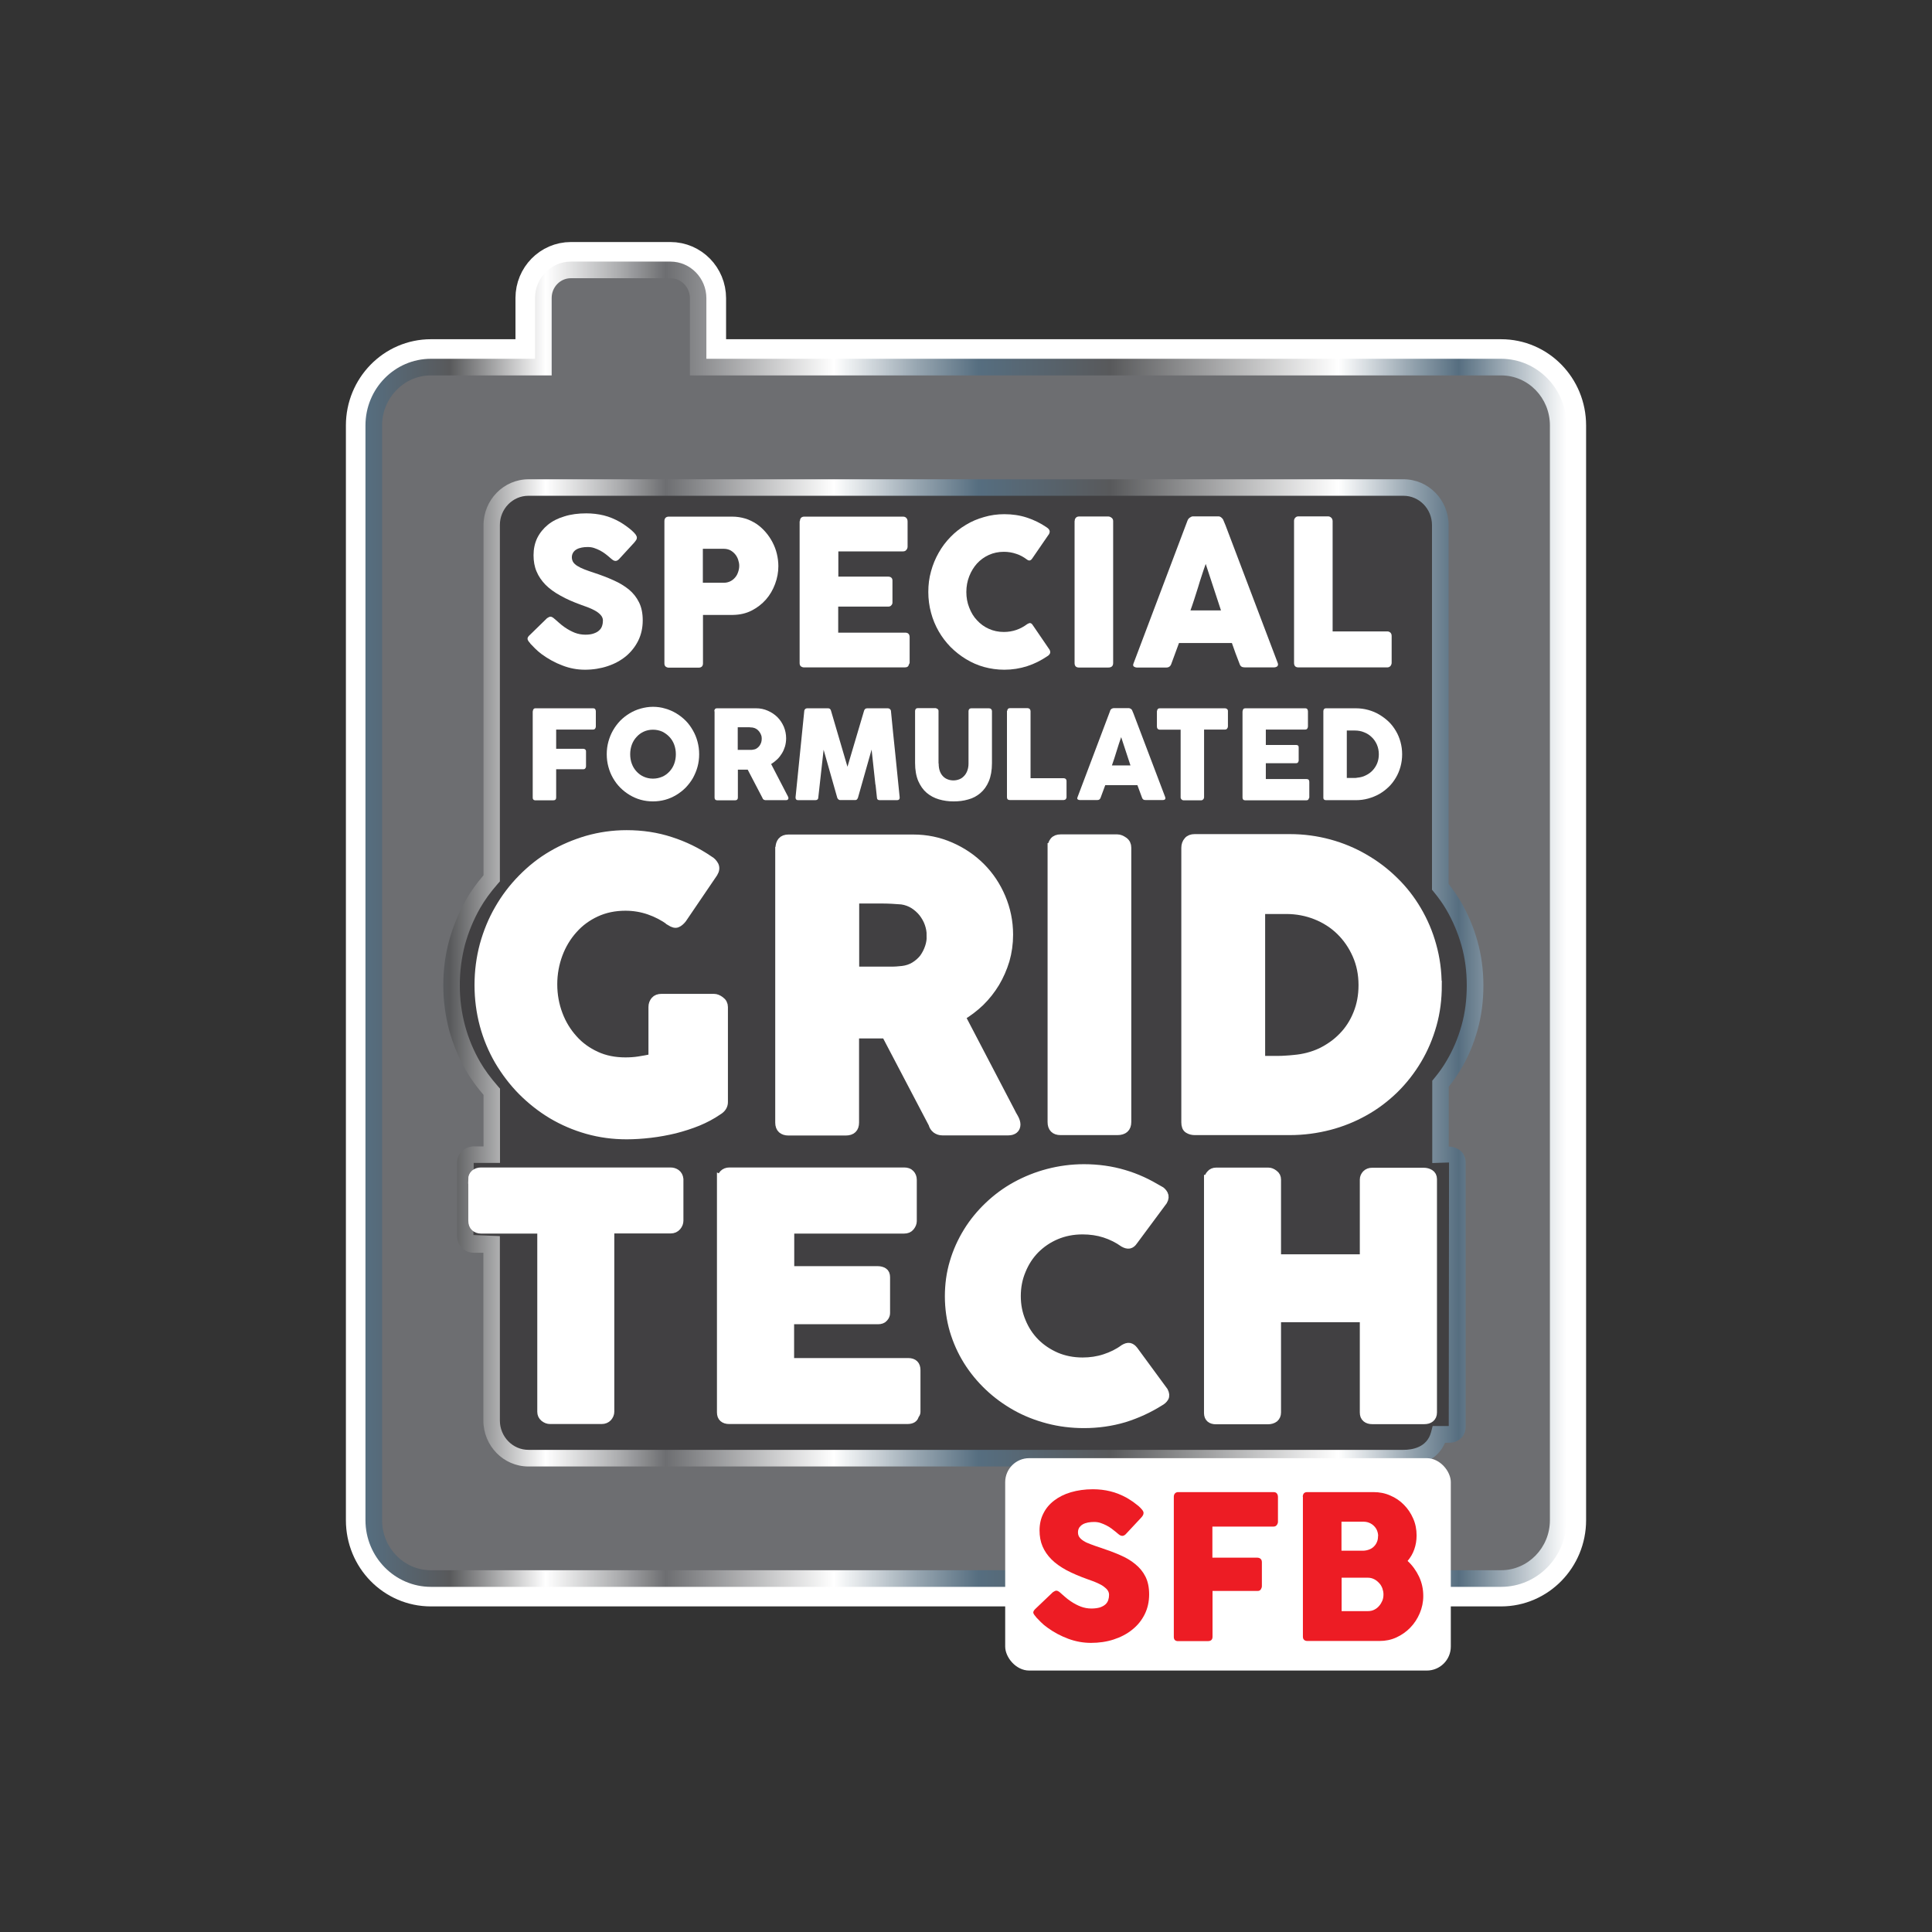 <?xml version="1.0" encoding="UTF-8"?><svg id="Layer_1" xmlns="http://www.w3.org/2000/svg" xmlns:xlink="http://www.w3.org/1999/xlink" viewBox="0 0 141.73 141.73"><rect x="0" y="0" width="141.73" height="141.73" fill="#333333" stroke="none"/><defs><style>.cls-1{fill:url(#linear-gradient);}.cls-2,.cls-3,.cls-4{fill:#fff;}.cls-5{fill:#ed1c24;}.cls-6{fill:#414042;}.cls-7{fill:#6d6e71;}.cls-8{stroke:#414042;stroke-width:.62px;}.cls-8,.cls-3,.cls-9,.cls-4{stroke-miterlimit:10;}.cls-8,.cls-9{fill:none;}.cls-3{stroke-width:.65px;}.cls-3,.cls-9,.cls-4{stroke:#fff;}.cls-9{stroke-width:4.09px;}.cls-4{stroke-width:.66px;}</style><linearGradient id="linear-gradient" x1="26.82" y1="67.8" x2="114.92" y2="67.8" gradientUnits="userSpaceOnUse"><stop offset="0" stop-color="#566e80"/><stop offset=".07" stop-color="#58595b"/><stop offset=".15" stop-color="#fff"/><stop offset=".21" stop-color="#adaeb0"/><stop offset=".25" stop-color="#6d6e71"/><stop offset=".39" stop-color="#fff"/><stop offset=".46" stop-color="#96a5b0"/><stop offset=".51" stop-color="#566e80"/><stop offset=".62" stop-color="#58595b"/><stop offset=".81" stop-color="#fff"/><stop offset=".87" stop-color="#96a5b0"/><stop offset=".91" stop-color="#566e80"/><stop offset="1" stop-color="#fff"/></linearGradient></defs><path class="cls-9" d="M110.12,26.93H51.22v-5.05c0-1.15-.91-2.08-2.04-2.08h-7.3c-1.11,0-2.02,.92-2.02,2.06v5.07h-8.25c-2.31,0-4.19,1.92-4.19,4.28V111.52c0,2.37,1.87,4.28,4.19,4.28H110.12c2.31,0,4.19-1.92,4.19-4.28V31.21c0-2.37-1.87-4.28-4.19-4.28Zm-2.32,48.46c-.27,.98-.66,1.9-1.17,2.74-.29,.49-.61,.94-.97,1.37v5.21h.57c.18,0,.33,.05,.46,.14,.14,.09,.2,.24,.2,.44v19.04c0,.2-.06,.35-.18,.45-.11,.1-.26,.15-.45,.15h-.71c-.31,1.18-1.35,2.05-2.6,2.05H38.76c-1.49,0-2.7-1.23-2.7-2.76v-13.91h-1.31c-.18,0-.33-.06-.45-.18-.12-.12-.18-.29-.18-.51v-4.3c0-.18,.06-.33,.18-.44,.12-.11,.27-.16,.45-.16h1.31v-4.62c-.51-.58-.98-1.19-1.37-1.87-.5-.87-.89-1.8-1.17-2.81-.27-1-.41-2.05-.41-3.14s.14-2.13,.41-3.14c.27-1,.67-1.94,1.17-2.82,.39-.68,.86-1.3,1.37-1.89v-25.91c0-1.52,1.21-2.76,2.7-2.76H102.97c1.49,0,2.7,1.23,2.7,2.76v26.53c.35,.43,.68,.88,.96,1.37,.5,.85,.9,1.77,1.17,2.76,.28,.99,.41,2.02,.41,3.1s-.13,2.12-.41,3.1Z"/><rect class="cls-6" x="32.06" y="31.88" width="77.42" height="81.18"/><path class="cls-8" d="M38.9,35.45h63.64c1.83,0,3.31,1.48,3.31,3.31V103.73c0,1.83-1.48,3.31-3.31,3.31H38.9c-1.83,0-3.31-1.48-3.31-3.31V38.76c0-1.83,1.48-3.31,3.31-3.31Z"/><g><path class="cls-2" d="M40.67,45.39c.08,.07,.19,.16,.32,.28,.13,.12,.27,.23,.44,.35,.25,.17,.49,.3,.74,.4,.24,.09,.5,.14,.77,.14,.25,0,.46-.03,.62-.09,.17-.06,.3-.13,.4-.23,.1-.09,.17-.2,.21-.33,.04-.12,.06-.26,.06-.39,0-.15-.06-.29-.17-.41s-.25-.23-.42-.32c-.16-.09-.34-.17-.52-.24-.18-.07-.33-.12-.47-.17-.58-.21-1.09-.43-1.53-.68-.44-.24-.81-.51-1.1-.8-.29-.3-.51-.62-.66-.98-.15-.35-.22-.75-.22-1.19,0-.46,.09-.88,.27-1.26,.19-.38,.45-.7,.78-.97,.33-.27,.74-.48,1.22-.62,.47-.15,1.01-.22,1.6-.22,.44,0,.87,.05,1.28,.15,.41,.1,.81,.27,1.2,.49,.17,.1,.32,.2,.47,.31,.15,.11,.28,.21,.39,.31,.11,.1,.2,.19,.27,.28,.06,.09,.1,.17,.1,.23s-.01,.13-.05,.18c-.03,.05-.08,.12-.14,.19l-1.12,1.22c-.08,.08-.17,.13-.25,.13-.07,0-.13-.02-.19-.06-.06-.04-.12-.09-.19-.15l-.07-.06c-.1-.09-.2-.17-.32-.26-.12-.09-.25-.17-.38-.24-.14-.07-.28-.13-.43-.18-.15-.05-.3-.07-.46-.07s-.31,.01-.45,.04c-.14,.03-.27,.07-.37,.13-.11,.06-.19,.14-.25,.23-.06,.1-.1,.21-.1,.35s.04,.26,.1,.36c.07,.1,.17,.2,.31,.28,.14,.09,.31,.17,.51,.25,.2,.08,.44,.16,.71,.25,.52,.17,.99,.35,1.43,.55,.43,.19,.81,.42,1.13,.68,.31,.26,.56,.57,.74,.94,.18,.36,.27,.8,.27,1.32,0,.55-.11,1.04-.33,1.49-.22,.44-.52,.82-.9,1.14-.38,.31-.83,.56-1.35,.73-.51,.17-1.07,.26-1.66,.26-.56,0-1.11-.1-1.65-.31-.54-.2-1.04-.48-1.51-.82-.2-.15-.36-.29-.5-.43-.13-.14-.24-.25-.32-.33l-.02-.02s-.01-.02-.01-.02c0,0-.01,0-.01-.01,0-.01-.01-.02-.01-.02,0,0-.01,0-.01-.01-.11-.12-.17-.22-.17-.3,0-.09,.05-.18,.17-.28l1.26-1.23c.1-.07,.19-.11,.25-.11,.04,0,.09,.01,.14,.04,.05,.03,.11,.07,.17,.13Z"/><path class="cls-2" d="M48.74,38.24c0-.1,.02-.19,.08-.25,.05-.06,.14-.09,.24-.09h4.66c.33,0,.65,.05,.95,.14,.3,.09,.57,.23,.82,.39,.25,.17,.47,.37,.67,.6,.2,.23,.37,.48,.51,.75,.14,.27,.25,.55,.32,.85,.07,.29,.11,.6,.11,.9,0,.45-.08,.88-.24,1.31-.16,.43-.38,.81-.67,1.14-.29,.33-.64,.6-1.05,.81-.41,.21-.86,.31-1.36,.32h-2.21v3.55c0,.21-.11,.32-.33,.32h-2.17c-.1,0-.17-.03-.24-.08-.06-.05-.09-.13-.09-.24v-10.41Zm5.49,3.27c0-.15-.03-.3-.08-.45-.05-.15-.12-.28-.22-.4-.1-.12-.21-.21-.35-.29-.14-.07-.3-.11-.47-.11h-1.55v2.49h1.55c.17,0,.33-.04,.47-.11,.14-.07,.26-.17,.35-.28,.1-.11,.17-.25,.22-.4,.05-.15,.08-.3,.08-.46Z"/><path class="cls-2" d="M58.68,38.24c0-.1,.03-.19,.08-.25,.06-.06,.14-.09,.24-.09h7.24c.11,0,.19,.03,.25,.1,.06,.06,.09,.15,.09,.26v1.84c0,.09-.03,.17-.09,.24-.06,.08-.14,.11-.26,.11h-4.73v1.85h3.65c.09,0,.17,.02,.23,.07,.06,.05,.09,.12,.09,.22v1.61c0,.07-.02,.14-.08,.2-.05,.07-.13,.1-.24,.1h-3.66v1.91h4.91c.22,0,.33,.11,.33,.34v1.87s-.02,.09-.06,.13c-.02,.14-.12,.21-.3,.21h-7.38c-.1,0-.17-.03-.24-.08-.06-.05-.09-.13-.09-.24v-10.41Z"/><path class="cls-2" d="M76.8,38.7c.08,.05,.14,.11,.18,.19,.04,.08,.03,.17-.02,.28l-1.23,1.79c-.05,.08-.11,.13-.17,.15s-.14,0-.22-.06c-.24-.18-.5-.33-.79-.42-.29-.1-.59-.15-.91-.15-.4,0-.77,.08-1.1,.23-.33,.15-.62,.36-.87,.63-.24,.27-.43,.58-.57,.94-.14,.36-.21,.74-.21,1.15s.07,.79,.21,1.14c.14,.36,.32,.67,.57,.93,.25,.27,.53,.48,.87,.63,.33,.15,.7,.23,1.1,.23,.32,0,.63-.05,.92-.15,.29-.1,.56-.25,.8-.43,.09-.05,.16-.08,.22-.07,.06,.01,.12,.05,.17,.13l1.25,1.83c.05,.11,.06,.2,.02,.28-.04,.07-.1,.14-.19,.19-.46,.31-.95,.56-1.48,.73-.53,.17-1.09,.26-1.67,.26-.52,0-1.01-.07-1.49-.2-.47-.13-.92-.33-1.33-.58-.41-.25-.79-.55-1.13-.89-.34-.35-.63-.73-.87-1.15-.24-.42-.43-.87-.56-1.36-.13-.48-.2-.99-.2-1.52s.06-1.03,.2-1.52c.13-.48,.32-.94,.56-1.36,.24-.43,.53-.81,.87-1.16,.34-.35,.71-.64,1.13-.89,.41-.25,.86-.44,1.33-.57,.47-.14,.97-.21,1.49-.21,.58,0,1.13,.08,1.65,.25,.52,.17,1.01,.41,1.46,.72Z"/><path class="cls-2" d="M78.84,38.22c0-.09,.02-.17,.08-.23,.05-.07,.14-.1,.24-.1h2.15c.07,0,.15,.03,.23,.09,.08,.06,.12,.14,.12,.24v10.42c0,.22-.12,.33-.36,.33h-2.15c-.21,0-.32-.11-.32-.33v-10.42Z"/><path class="cls-2" d="M87.12,38.18s.02-.06,.05-.1c.03-.03,.06-.07,.1-.1,.04-.03,.08-.05,.12-.07,.04-.02,.09-.03,.12-.03h1.87c.08,0,.15,.03,.21,.08,.06,.05,.1,.1,.13,.14l.18,.43,3.83,10.1c.04,.1,.03,.18-.02,.24-.06,.06-.15,.09-.28,.09h-2.1c-.11,0-.2-.02-.26-.06-.06-.04-.11-.11-.14-.21-.1-.25-.19-.5-.29-.76-.09-.25-.18-.5-.27-.76h-3.88c-.09,.25-.19,.51-.28,.76-.09,.25-.19,.5-.28,.76-.06,.19-.19,.28-.37,.28h-2.15c-.09,0-.17-.03-.23-.07-.06-.05-.07-.12-.03-.22l3.96-10.48Zm1.33,3.19c-.09,.25-.19,.53-.28,.82-.1,.29-.19,.59-.28,.89-.09,.3-.19,.59-.28,.88-.09,.29-.19,.56-.28,.82h2.24l-1.12-3.41Z"/><path class="cls-2" d="M94.93,38.21c0-.09,.03-.17,.09-.23,.06-.07,.14-.1,.24-.1h2.16c.09,0,.16,.03,.23,.09,.07,.06,.1,.14,.11,.24v8.11h4.01c.09,0,.16,.03,.23,.09,.06,.06,.09,.14,.09,.25v1.96c0,.08-.03,.16-.08,.23-.06,.07-.14,.11-.24,.11h-6.52c-.21,0-.32-.11-.32-.33v-10.42Z"/></g><g><path class="cls-2" d="M39.09,52.17c0-.06,.02-.11,.05-.15,.03-.04,.07-.06,.12-.06h4.25c.07,0,.12,.02,.15,.06,.03,.04,.05,.09,.05,.16v1.12c0,.05-.02,.1-.05,.15-.04,.05-.09,.07-.16,.07h-2.7v1.41h1.99c.06,0,.1,.02,.14,.05,.04,.03,.06,.08,.06,.15v1.08c0,.05-.01,.1-.05,.15-.03,.05-.08,.07-.14,.07h-2v2.08c0,.13-.07,.2-.21,.2h-1.35c-.11-.02-.16-.08-.16-.19v-6.34Z"/><path class="cls-2" d="M44.51,55.33c0-.32,.04-.63,.12-.92,.08-.29,.19-.57,.34-.83,.15-.26,.32-.49,.53-.71,.21-.21,.44-.39,.69-.54,.25-.15,.52-.27,.81-.35,.29-.08,.59-.13,.9-.13s.61,.04,.9,.13c.29,.08,.56,.2,.81,.35,.25,.15,.48,.33,.69,.54,.21,.21,.38,.45,.53,.71,.15,.26,.26,.53,.34,.83,.08,.3,.12,.6,.12,.92s-.04,.63-.12,.92c-.08,.3-.2,.57-.34,.83-.15,.26-.33,.49-.53,.7-.21,.21-.44,.39-.69,.54-.25,.15-.52,.27-.81,.35-.29,.08-.59,.12-.9,.12s-.62-.04-.9-.12c-.29-.08-.56-.2-.81-.35-.25-.15-.48-.33-.69-.54-.21-.21-.38-.44-.53-.7-.15-.26-.26-.53-.34-.83-.08-.29-.12-.6-.12-.92Zm1.72,0c0,.25,.04,.49,.12,.7,.08,.22,.2,.41,.35,.57,.15,.16,.32,.29,.53,.38,.2,.09,.43,.14,.67,.14s.47-.05,.68-.14c.21-.09,.38-.22,.53-.38,.15-.16,.27-.35,.35-.57,.08-.22,.12-.45,.12-.7s-.04-.48-.12-.7c-.08-.22-.2-.41-.35-.57-.15-.16-.33-.29-.53-.39-.21-.09-.43-.14-.68-.14s-.47,.05-.67,.14c-.2,.09-.38,.22-.53,.39-.15,.16-.27,.35-.35,.57-.08,.22-.12,.45-.12,.7Z"/><path class="cls-2" d="M52.4,52.17c0-.06,.02-.11,.05-.15,.03-.04,.08-.06,.15-.06h2.87c.31,0,.59,.06,.86,.18,.27,.12,.5,.27,.7,.47,.2,.2,.35,.43,.47,.7,.11,.27,.17,.55,.17,.85,0,.21-.03,.4-.08,.59-.06,.19-.13,.36-.23,.52-.1,.16-.21,.31-.35,.44-.14,.13-.28,.24-.44,.34l1.14,2.2s.05,.09,.08,.15,.05,.11,.05,.15c0,.05-.02,.09-.05,.11-.03,.03-.07,.04-.13,.04h-1.52s-.1-.02-.13-.05c-.04-.03-.07-.07-.08-.12l-1.08-2.07h-.72v2.05c0,.13-.07,.2-.2,.2h-1.32c-.06,0-.11-.02-.14-.05-.03-.03-.05-.08-.05-.15v-6.33Zm3.48,2.01c0-.09-.01-.18-.05-.27-.03-.09-.08-.17-.14-.25-.06-.08-.13-.14-.21-.19-.08-.05-.17-.08-.28-.1-.08,0-.16-.01-.23-.02-.07,0-.15,0-.24,0h-.61v1.66h.82c.05,0,.1,0,.14,0,.04,0,.09,0,.14-.01,.1-.01,.2-.04,.28-.09,.08-.05,.15-.11,.21-.19,.05-.07,.1-.16,.13-.25,.03-.09,.04-.19,.04-.28Z"/><path class="cls-2" d="M64.22,57.57l-.28-2.58-1,3.53s-.03,.07-.06,.11c-.04,.04-.07,.06-.11,.06h-1.17s-.07-.02-.11-.06c-.04-.04-.06-.08-.07-.11l-1-3.52-.39,3.5c0,.13-.08,.2-.22,.2h-1.26c-.13,0-.19-.07-.19-.2l.64-6.34c0-.05,.03-.1,.06-.14,.04-.04,.09-.06,.15-.06h1.54c.11,0,.18,.06,.21,.17l1.21,4.12,1.22-4.12c.04-.12,.12-.17,.23-.17h1.52c.05,0,.1,.02,.15,.06,.04,.04,.07,.09,.07,.14,.1,1.06,.21,2.12,.32,3.17,.11,1.05,.21,2.1,.32,3.17v.02c0,.12-.07,.18-.2,.18h-1.26c-.14,0-.21-.07-.21-.2l-.1-.93"/><path class="cls-2" d="M68.86,56.01c0,.22,.03,.41,.09,.57,.06,.16,.14,.28,.24,.38,.1,.1,.21,.17,.35,.22,.13,.05,.27,.07,.41,.07s.29-.03,.42-.08c.13-.05,.25-.13,.35-.24,.1-.1,.18-.23,.24-.39,.06-.16,.09-.33,.09-.53v-3.85c0-.05,.02-.1,.05-.14,.04-.04,.09-.06,.15-.06h1.3c.07,0,.12,.02,.16,.06,.04,.04,.06,.09,.06,.14v3.82c0,.53-.08,.97-.23,1.33-.15,.36-.36,.65-.62,.87-.26,.22-.55,.38-.9,.47-.34,.1-.69,.14-1.07,.14s-.73-.05-1.07-.15c-.34-.1-.64-.26-.9-.48-.26-.22-.46-.51-.62-.87-.15-.36-.23-.8-.23-1.32v-3.82c0-.05,.02-.1,.05-.14,.03-.04,.08-.06,.13-.06h1.33s.09,.02,.14,.06c.05,.04,.07,.09,.07,.14v3.85Z"/><path class="cls-2" d="M73.89,52.15c0-.06,.02-.1,.05-.14,.03-.04,.08-.06,.14-.06h1.31c.05,0,.1,.02,.14,.05,.04,.04,.06,.09,.07,.15v4.94h2.44c.05,0,.1,.02,.14,.05,.04,.04,.06,.09,.06,.15v1.19c0,.05-.02,.1-.05,.14-.03,.04-.08,.06-.15,.07h-3.97c-.13,0-.2-.07-.2-.2v-6.34Z"/><path class="cls-2" d="M81.44,52.13s.01-.04,.03-.06c.02-.02,.04-.04,.06-.06,.02-.02,.05-.03,.08-.04,.03-.01,.05-.02,.08-.02h1.14s.09,.02,.13,.05c.04,.03,.06,.06,.08,.08l.11,.26,2.33,6.14c.02,.06,.02,.11-.01,.15-.03,.04-.09,.06-.17,.06h-1.27c-.07,0-.12-.01-.16-.04-.04-.03-.07-.07-.09-.13-.06-.15-.12-.31-.17-.46-.06-.15-.11-.31-.17-.46h-2.36c-.06,.15-.11,.31-.17,.46-.06,.15-.11,.31-.17,.46-.04,.11-.11,.17-.23,.17h-1.31c-.06,0-.1-.02-.14-.05-.04-.03-.04-.08-.02-.14l2.41-6.38Zm.81,1.94c-.06,.16-.11,.32-.17,.5-.06,.18-.11,.36-.17,.54-.06,.18-.11,.36-.17,.54-.06,.18-.11,.34-.17,.5h1.36l-.68-2.07Z"/><path class="cls-2" d="M84.88,52.16c0-.06,.02-.11,.06-.15,.04-.04,.09-.05,.15-.05h4.78c.05,0,.1,.02,.14,.05,.04,.03,.07,.08,.07,.15v1.13c0,.05-.02,.11-.06,.16-.04,.05-.09,.07-.16,.07h-1.53v4.97c0,.06-.02,.1-.06,.15-.04,.04-.09,.07-.15,.07h-1.3c-.05,0-.1-.02-.14-.06-.04-.04-.07-.09-.07-.15v-4.97h-1.53c-.06,0-.11-.02-.15-.06-.04-.04-.06-.1-.06-.17v-1.13Z"/><path class="cls-2" d="M91.16,52.17c0-.06,.02-.11,.05-.15,.03-.04,.08-.06,.14-.06h4.4c.07,0,.12,.02,.15,.06,.03,.04,.05,.09,.05,.16v1.12c0,.05-.02,.1-.05,.15-.03,.05-.09,.07-.16,.07h-2.88v1.13h2.22c.06,0,.1,.01,.14,.04,.04,.03,.05,.07,.05,.14v.98s-.02,.08-.05,.12c-.03,.04-.08,.06-.14,.06h-2.22v1.16h2.99c.13,0,.2,.07,.2,.21v1.14s-.01,.06-.04,.08c-.01,.08-.07,.13-.18,.13h-4.49c-.06,0-.11-.02-.14-.05-.03-.03-.05-.08-.05-.15v-6.33Z"/><path class="cls-2" d="M102.86,55.33c0,.32-.04,.62-.12,.91-.08,.29-.19,.56-.34,.81-.15,.25-.32,.48-.53,.68-.21,.2-.43,.37-.69,.52-.25,.14-.52,.25-.81,.33-.29,.08-.59,.12-.9,.12h-2.19c-.05,0-.1-.01-.14-.04-.04-.02-.06-.08-.06-.15v-6.34c0-.06,.02-.12,.05-.15,.03-.04,.08-.06,.15-.06h2.19c.31,0,.61,.04,.9,.12,.29,.08,.56,.19,.81,.34,.25,.15,.48,.32,.69,.52,.21,.2,.38,.43,.53,.68,.15,.25,.26,.52,.34,.81,.08,.29,.12,.59,.12,.91Zm-4.06-1.75v3.49h.37c.07,0,.13,0,.2,0,.06,0,.13,0,.2-.02,.22-.02,.43-.07,.62-.17,.19-.09,.36-.21,.5-.36,.14-.15,.26-.33,.34-.53,.08-.2,.12-.42,.12-.66,0-.25-.05-.49-.14-.7-.09-.21-.22-.4-.38-.55-.16-.16-.35-.28-.56-.36-.21-.09-.44-.13-.69-.13h-.59Z"/></g><g><path class="cls-7" d="M110.12,26.93H51.22v-5.05c0-1.15-.91-2.08-2.04-2.08h-7.3c-1.11,0-2.02,.92-2.02,2.06v5.07h-8.25c-2.31,0-4.19,1.92-4.19,4.28V111.52c0,2.37,1.87,4.28,4.19,4.28H110.12c2.31,0,4.19-1.92,4.19-4.28V31.21c0-2.37-1.87-4.28-4.19-4.28Zm-2.32,48.46c-.27,.98-.66,1.9-1.17,2.74-.29,.49-.61,.94-.97,1.37v5.21h.57c.18,0,.33,.05,.46,.14,.14,.09,.2,.24,.2,.44v19.35c0,.2-.06,.35-.18,.45-.11,.1-.26,.15-.45,.15h-.71c-.31,1.18-1.35,1.74-2.6,1.74H38.76c-1.49,0-2.7-1.23-2.7-2.76v-12.92h-1.31c-.18,0-.33-.06-.45-.18-.12-.12-.18-.29-.18-.51v-5.29c0-.18,.06-.33,.18-.44,.12-.11,.27-.16,.45-.16h1.31v-4.62c-.51-.58-.98-1.19-1.37-1.87-.5-.87-.89-1.8-1.17-2.81-.27-1-.41-2.05-.41-3.14s.14-2.13,.41-3.14c.27-1,.67-1.94,1.17-2.82,.39-.68,.86-1.3,1.37-1.89v-25.91c0-1.52,1.21-2.76,2.7-2.76H102.97c1.49,0,2.7,1.23,2.7,2.76v26.53c.35,.43,.68,.88,.96,1.37,.5,.85,.9,1.77,1.17,2.76,.28,.99,.41,2.02,.41,3.1s-.13,2.12-.41,3.1Z"/><path class="cls-1" d="M110.12,116.41H31.61c-2.64,0-4.8-2.19-4.8-4.89V31.21c0-2.7,2.15-4.89,4.8-4.89h7.64v-4.46c0-1.47,1.18-2.67,2.63-2.67h7.3c1.46,0,2.64,1.21,2.64,2.69v4.44h58.3c2.64,0,4.8,2.19,4.8,4.89V111.52c0,2.7-2.15,4.89-4.8,4.89ZM31.61,27.54c-1.97,0-3.58,1.65-3.58,3.67V111.52c0,2.03,1.6,3.67,3.58,3.67H110.12c1.97,0,3.58-1.65,3.58-3.67V31.21c0-2.03-1.6-3.67-3.58-3.67H50.61v-5.66c0-.81-.64-1.47-1.43-1.47h-7.3c-.78,0-1.41,.65-1.41,1.45v5.68h-8.86ZM102.97,107.58H38.76c-1.82,0-3.3-1.51-3.3-3.37v-12.31h-.7c-.34,0-.64-.12-.87-.35-.17-.16-.36-.46-.36-.95v-5.29c0-.35,.13-.65,.37-.88,.25-.22,.55-.33,.87-.33h.7v-3.78c-.53-.62-.95-1.21-1.29-1.79-.53-.92-.94-1.92-1.23-2.95-.28-1.07-.43-2.18-.43-3.3s.14-2.23,.43-3.29c.29-1.04,.7-2.04,1.23-2.97,.34-.6,.76-1.19,1.29-1.81v-25.68c0-1.86,1.48-3.37,3.3-3.37H102.97c1.82,0,3.3,1.51,3.3,3.37v26.32c.35,.44,.63,.86,.88,1.27,.53,.91,.95,1.89,1.23,2.91,.29,1.01,.44,2.11,.44,3.26s-.14,2.25-.43,3.27h0c-.29,1.05-.7,2.02-1.23,2.89-.25,.42-.53,.83-.88,1.27v4.39c.28,0,.55,.09,.77,.24,.3,.2,.47,.54,.47,.94v19.35c0,.48-.21,.76-.39,.91-.22,.19-.51,.29-.85,.29h-.27c-.48,1.1-1.58,1.74-3.03,1.74Zm-68.22-22.26l-.02,5.28,1.94,.08v13.53c0,1.18,.94,2.15,2.09,2.15H102.97c.62,0,1.71-.17,2.01-1.29l.12-.46h1.18l.02-19.33-1.23,.04v-6.04l.14-.17c.37-.45,.67-.87,.91-1.29,.47-.79,.84-1.66,1.1-2.6h0c.26-.92,.38-1.91,.38-2.94s-.13-2.02-.39-2.93c-.26-.92-.63-1.8-1.11-2.62-.24-.41-.54-.84-.91-1.29l-.14-.17v-26.75c0-1.19-.94-2.15-2.09-2.15H38.76c-1.15,0-2.09,.96-2.09,2.15v26.14l-.15,.17c-.55,.63-.97,1.21-1.3,1.79-.48,.84-.85,1.74-1.11,2.68-.25,.96-.38,1.96-.38,2.98s.13,2.02,.39,2.98c.25,.93,.63,1.83,1.11,2.66,.33,.57,.76,1.15,1.3,1.77l.15,.17v5.45h-1.92Z"/></g><g><g><path class="cls-4" d="M49.18,67.58c-.48-.35-1-.62-1.55-.81-.55-.19-1.13-.29-1.75-.29-.79,0-1.51,.15-2.16,.45-.65,.3-1.21,.71-1.67,1.23-.47,.52-.84,1.13-1.1,1.82-.26,.7-.4,1.44-.4,2.23s.14,1.53,.4,2.22c.26,.69,.63,1.29,1.1,1.81,.46,.52,1.02,.92,1.67,1.22,.65,.3,1.37,.44,2.16,.44,.33,0,.66-.02,.98-.07,.32-.05,.67-.11,1.04-.19v-3.77c0-.18,.06-.33,.16-.45,.1-.12,.26-.18,.46-.18h3.86c.14,0,.29,.06,.45,.18,.16,.11,.24,.27,.24,.46v6.97c0,.26-.14,.47-.41,.63-.45,.31-.94,.57-1.47,.79-.54,.22-1.11,.4-1.69,.55-.59,.14-1.18,.25-1.78,.32-.6,.07-1.18,.11-1.75,.11-1,0-1.96-.13-2.88-.39-.92-.26-1.78-.63-2.59-1.11-.8-.48-1.53-1.06-2.19-1.72-.66-.67-1.22-1.41-1.7-2.22-.47-.81-.84-1.69-1.09-2.62-.25-.94-.38-1.91-.38-2.93s.13-1.99,.38-2.93c.26-.94,.62-1.82,1.09-2.63,.47-.82,1.04-1.57,1.7-2.24,.66-.67,1.38-1.25,2.19-1.72,.8-.47,1.67-.84,2.59-1.11,.92-.26,1.88-.4,2.88-.4,1.13,0,2.2,.16,3.21,.49,1,.32,1.95,.78,2.84,1.39,.17,.09,.28,.22,.37,.38,.08,.16,.06,.34-.06,.54l-2.29,3.37c-.12,.15-.25,.26-.37,.31-.12,.06-.28,.01-.49-.12Z"/><path class="cls-4" d="M57.22,62.21c0-.2,.05-.36,.15-.48,.1-.12,.26-.18,.47-.18h9.15c.98,0,1.88,.19,2.73,.56,.85,.37,1.59,.87,2.23,1.51,.63,.63,1.13,1.38,1.49,2.23,.36,.85,.55,1.76,.55,2.72,0,.65-.09,1.28-.26,1.87-.18,.59-.42,1.14-.73,1.66-.31,.51-.68,.98-1.11,1.4-.44,.42-.91,.77-1.41,1.07l3.64,6.97c.07,.14,.15,.3,.26,.48,.1,.18,.15,.34,.15,.47,0,.15-.05,.27-.15,.35-.1,.08-.24,.12-.4,.12h-4.86c-.16,0-.3-.05-.43-.14-.13-.1-.21-.23-.25-.39l-3.45-6.58h-2.3v6.5c0,.41-.21,.62-.65,.62h-4.21c-.19,0-.34-.05-.46-.15-.11-.1-.17-.26-.17-.47v-20.11Zm11.09,6.4c0-.29-.05-.57-.15-.86-.1-.29-.25-.55-.44-.8-.19-.24-.42-.44-.68-.61-.26-.16-.55-.27-.88-.32-.26-.02-.51-.04-.74-.05-.24-.01-.48-.02-.76-.02h-1.96v5.29h2.61c.17,0,.33,0,.46-.01,.13-.01,.28-.02,.44-.04,.33-.04,.63-.14,.89-.3,.26-.16,.49-.36,.67-.59,.17-.24,.31-.5,.41-.8,.1-.29,.14-.59,.14-.9Z"/><path class="cls-4" d="M77.18,62.18c0-.17,.05-.32,.15-.45,.1-.13,.26-.19,.47-.19h4.17c.14,0,.29,.06,.46,.18,.16,.11,.23,.27,.23,.46v20.13c0,.42-.23,.63-.69,.63h-4.17c-.41,0-.62-.21-.62-.63v-20.13Z"/><path class="cls-4" d="M105.44,72.27c0,1.02-.12,1.98-.38,2.9-.26,.92-.62,1.77-1.09,2.56-.47,.79-1.03,1.51-1.69,2.16-.66,.64-1.38,1.19-2.19,1.64-.8,.45-1.66,.8-2.58,1.04-.93,.24-1.89,.37-2.88,.37h-6.99c-.17,0-.32-.04-.45-.12-.14-.08-.2-.24-.2-.49v-20.13c0-.2,.06-.37,.17-.49,.1-.13,.27-.19,.48-.19h6.99c.99,0,1.94,.13,2.87,.38,.92,.25,1.78,.61,2.57,1.07,.8,.46,1.53,1.01,2.19,1.66,.66,.64,1.22,1.36,1.69,2.16,.47,.8,.84,1.66,1.09,2.58,.26,.92,.39,1.89,.39,2.9Zm-12.96-5.56v11.08h1.19c.21,0,.43,0,.64-.02,.21-.01,.42-.03,.62-.05,.71-.06,1.37-.23,1.99-.52,.61-.3,1.15-.68,1.6-1.15,.46-.47,.82-1.03,1.08-1.68,.26-.64,.39-1.34,.39-2.1,0-.81-.15-1.55-.45-2.23-.3-.68-.7-1.26-1.21-1.76-.5-.49-1.11-.88-1.79-1.15-.68-.27-1.41-.41-2.19-.41h-1.87Z"/></g><g><path class="cls-3" d="M34.67,86.51c0-.16,.06-.29,.17-.39,.12-.1,.27-.15,.44-.15h13.91c.15,0,.29,.04,.41,.13,.12,.09,.19,.22,.21,.4v3.04c0,.15-.05,.29-.16,.42-.11,.13-.26,.2-.45,.2h-4.46v13.4c0,.15-.06,.28-.16,.4-.11,.12-.26,.18-.44,.18h-3.79c-.15,0-.28-.05-.42-.16-.13-.11-.19-.25-.19-.41v-13.4h-4.45c-.17,0-.32-.05-.44-.16-.11-.1-.17-.26-.17-.46v-3.04Z"/><path class="cls-3" d="M52.94,86.54c0-.17,.05-.31,.15-.41,.1-.1,.24-.16,.42-.16h12.82c.19,0,.34,.05,.44,.16,.1,.1,.16,.25,.16,.42v3.03c0,.14-.06,.27-.16,.4-.1,.13-.25,.19-.45,.19h-8.38v3.04h6.46c.16,0,.3,.04,.41,.11,.11,.07,.16,.2,.16,.37v2.64c0,.11-.04,.22-.14,.33-.09,.11-.23,.16-.42,.16h-6.48v3.13h8.69c.39,0,.58,.19,.58,.56v3.07c0,.08-.04,.16-.11,.22-.03,.23-.21,.34-.53,.34h-13.07c-.18,0-.31-.04-.42-.13-.1-.09-.15-.22-.15-.4v-17.08Z"/><path class="cls-3" d="M85.04,87.3c.15,.08,.25,.19,.32,.32,.07,.13,.06,.29-.04,.47l-2.18,2.94c-.09,.14-.2,.22-.3,.24-.11,.02-.24-.01-.4-.1-.42-.3-.88-.53-1.4-.7-.5-.16-1.05-.24-1.62-.24-.71,0-1.36,.13-1.95,.38-.59,.25-1.1,.6-1.54,1.04-.43,.44-.76,.95-1,1.54-.25,.59-.37,1.22-.37,1.89s.12,1.29,.37,1.88c.24,.59,.57,1.09,1,1.53,.44,.44,.95,.78,1.54,1.04,.59,.25,1.24,.38,1.95,.38,.57,0,1.11-.08,1.63-.25,.52-.17,.99-.4,1.41-.71,.15-.09,.28-.13,.39-.11,.1,.02,.21,.09,.31,.22l2.21,3.01c.09,.18,.11,.33,.04,.45-.07,.12-.18,.22-.33,.3-.81,.51-1.68,.91-2.61,1.2-.94,.28-1.93,.42-2.95,.42-.92,0-1.79-.11-2.63-.33-.84-.22-1.63-.53-2.36-.94-.73-.41-1.4-.9-1.99-1.46-.6-.57-1.12-1.2-1.55-1.89s-.76-1.43-1-2.23c-.23-.79-.35-1.63-.35-2.49s.11-1.69,.35-2.49c.23-.79,.57-1.54,1-2.24,.43-.7,.95-1.33,1.55-1.9,.6-.57,1.26-1.06,1.99-1.46,.73-.4,1.52-.72,2.36-.94,.84-.22,1.72-.34,2.63-.34,1.03,0,2.01,.14,2.92,.41,.92,.27,1.79,.67,2.59,1.18Z"/><path class="cls-3" d="M88.66,86.52c0-.14,.06-.26,.16-.37,.09-.11,.23-.17,.39-.17h3.84c.13,0,.26,.05,.4,.16,.14,.1,.2,.23,.2,.39v5.81h6.43v-5.81c0-.15,.06-.27,.16-.38,.11-.11,.25-.16,.42-.16h3.78c.17,0,.32,.04,.45,.12,.13,.08,.2,.21,.2,.39v17.12c0,.18-.06,.31-.17,.4-.11,.09-.25,.13-.44,.13h-3.82c-.17,0-.31-.04-.42-.13-.11-.09-.16-.22-.16-.4v-6.95h-6.43v6.95c0,.17-.06,.3-.17,.4-.12,.09-.28,.14-.47,.14h-3.8c-.36,0-.55-.16-.56-.48v-17.16Z"/></g></g><rect class="cls-2" x="73.74" y="106.97" width="32.69" height="15.58" rx="1.76" ry="1.76"/><g><path class="cls-5" d="M77.79,116.85c.08,.07,.19,.16,.32,.28,.13,.12,.28,.23,.44,.34,.25,.17,.5,.3,.74,.39,.24,.09,.5,.14,.77,.14,.25,0,.46-.03,.63-.08,.17-.06,.3-.13,.4-.22,.1-.09,.17-.2,.21-.32,.04-.12,.06-.25,.06-.39,0-.15-.06-.29-.17-.41-.12-.12-.26-.23-.42-.32-.17-.09-.34-.17-.52-.24-.18-.07-.34-.12-.47-.17-.59-.21-1.1-.43-1.54-.66-.44-.24-.81-.5-1.1-.79-.29-.29-.51-.61-.66-.96-.15-.35-.22-.74-.22-1.17,0-.45,.09-.87,.28-1.24,.18-.37,.45-.69,.79-.95,.34-.26,.75-.47,1.23-.61,.48-.14,1.02-.22,1.61-.22,.45,0,.87,.05,1.28,.15,.41,.1,.81,.26,1.21,.48,.17,.1,.32,.2,.47,.3,.15,.11,.28,.21,.39,.3,.11,.1,.2,.19,.27,.28,.07,.09,.1,.16,.1,.23s-.02,.12-.05,.18c-.03,.05-.08,.12-.14,.18l-1.12,1.2c-.08,.08-.17,.12-.25,.12-.07,0-.13-.02-.19-.06-.06-.04-.12-.09-.19-.15l-.07-.06c-.1-.08-.21-.17-.33-.26-.12-.09-.25-.17-.39-.24-.14-.07-.28-.13-.43-.18-.15-.05-.31-.07-.46-.07s-.31,.01-.46,.04c-.14,.03-.27,.07-.37,.13-.11,.06-.19,.14-.26,.23-.06,.1-.1,.21-.1,.35s.03,.26,.1,.36c.07,.1,.17,.19,.31,.28,.14,.09,.31,.17,.51,.24,.2,.08,.44,.16,.71,.25,.52,.17,1,.35,1.44,.54,.44,.19,.82,.41,1.13,.67,.32,.26,.57,.56,.75,.92,.18,.36,.27,.79,.27,1.3,0,.54-.11,1.03-.33,1.47-.22,.44-.52,.81-.91,1.12-.38,.31-.84,.55-1.36,.72-.52,.17-1.08,.25-1.67,.25-.56,0-1.12-.1-1.66-.3-.54-.2-1.05-.47-1.52-.81-.2-.14-.36-.28-.5-.42-.13-.14-.24-.25-.32-.33l-.02-.02s-.01-.02-.01-.02c0,0-.01,0-.01-.01,0,0,0-.02-.01-.02,0,0,0,0-.01-.01-.11-.12-.17-.22-.17-.29,0-.08,.06-.18,.17-.28l1.27-1.21c.1-.07,.19-.11,.25-.11,.04,0,.09,.01,.14,.04,.05,.03,.11,.07,.18,.13Z"/><path class="cls-5" d="M86.11,109.8c0-.1,.03-.18,.08-.24,.06-.06,.12-.09,.2-.1h7.03c.11,0,.2,.03,.25,.1s.08,.15,.08,.26v1.82c0,.08-.03,.16-.09,.24s-.14,.11-.26,.11h-4.46v2.28h3.3c.09,0,.17,.03,.23,.08,.06,.05,.1,.13,.1,.25v1.76c0,.08-.03,.16-.08,.24-.06,.08-.13,.11-.23,.11h-3.31v3.36c0,.21-.11,.32-.34,.32h-2.24c-.18-.02-.26-.13-.26-.31v-10.26Z"/><path class="cls-5" d="M95.57,109.8c0-.1,.03-.18,.08-.25,.06-.06,.14-.09,.24-.09h4.88c.43,0,.84,.08,1.22,.25,.38,.16,.72,.39,1,.68,.29,.29,.51,.62,.68,1.01,.17,.38,.25,.8,.25,1.24,0,.37-.06,.71-.17,1.02-.11,.32-.28,.6-.49,.85,.35,.32,.63,.71,.84,1.15,.21,.45,.31,.92,.31,1.42,0,.45-.09,.87-.26,1.27-.17,.4-.4,.75-.69,1.05-.29,.3-.63,.54-1.02,.72s-.8,.26-1.23,.26h-5.31c-.1,0-.18-.03-.23-.08-.06-.05-.09-.13-.09-.24v-10.25Zm5.53,2.89c0-.15-.03-.28-.08-.41-.05-.13-.13-.24-.23-.34-.1-.1-.22-.18-.35-.23-.14-.06-.29-.08-.45-.08h-1.58v2.13h1.55c.17,0,.32-.03,.46-.08,.14-.05,.26-.12,.36-.22,.1-.1,.18-.21,.23-.34,.06-.13,.08-.27,.08-.43Zm.39,4.27c0-.15-.03-.29-.08-.44-.06-.15-.13-.28-.24-.39-.1-.11-.22-.21-.36-.28-.14-.07-.29-.11-.45-.11h-1.94v2.45h1.94c.16,0,.31-.03,.45-.1s.26-.16,.36-.28c.1-.11,.18-.25,.24-.39,.06-.15,.08-.3,.08-.46Z"/></g></svg>